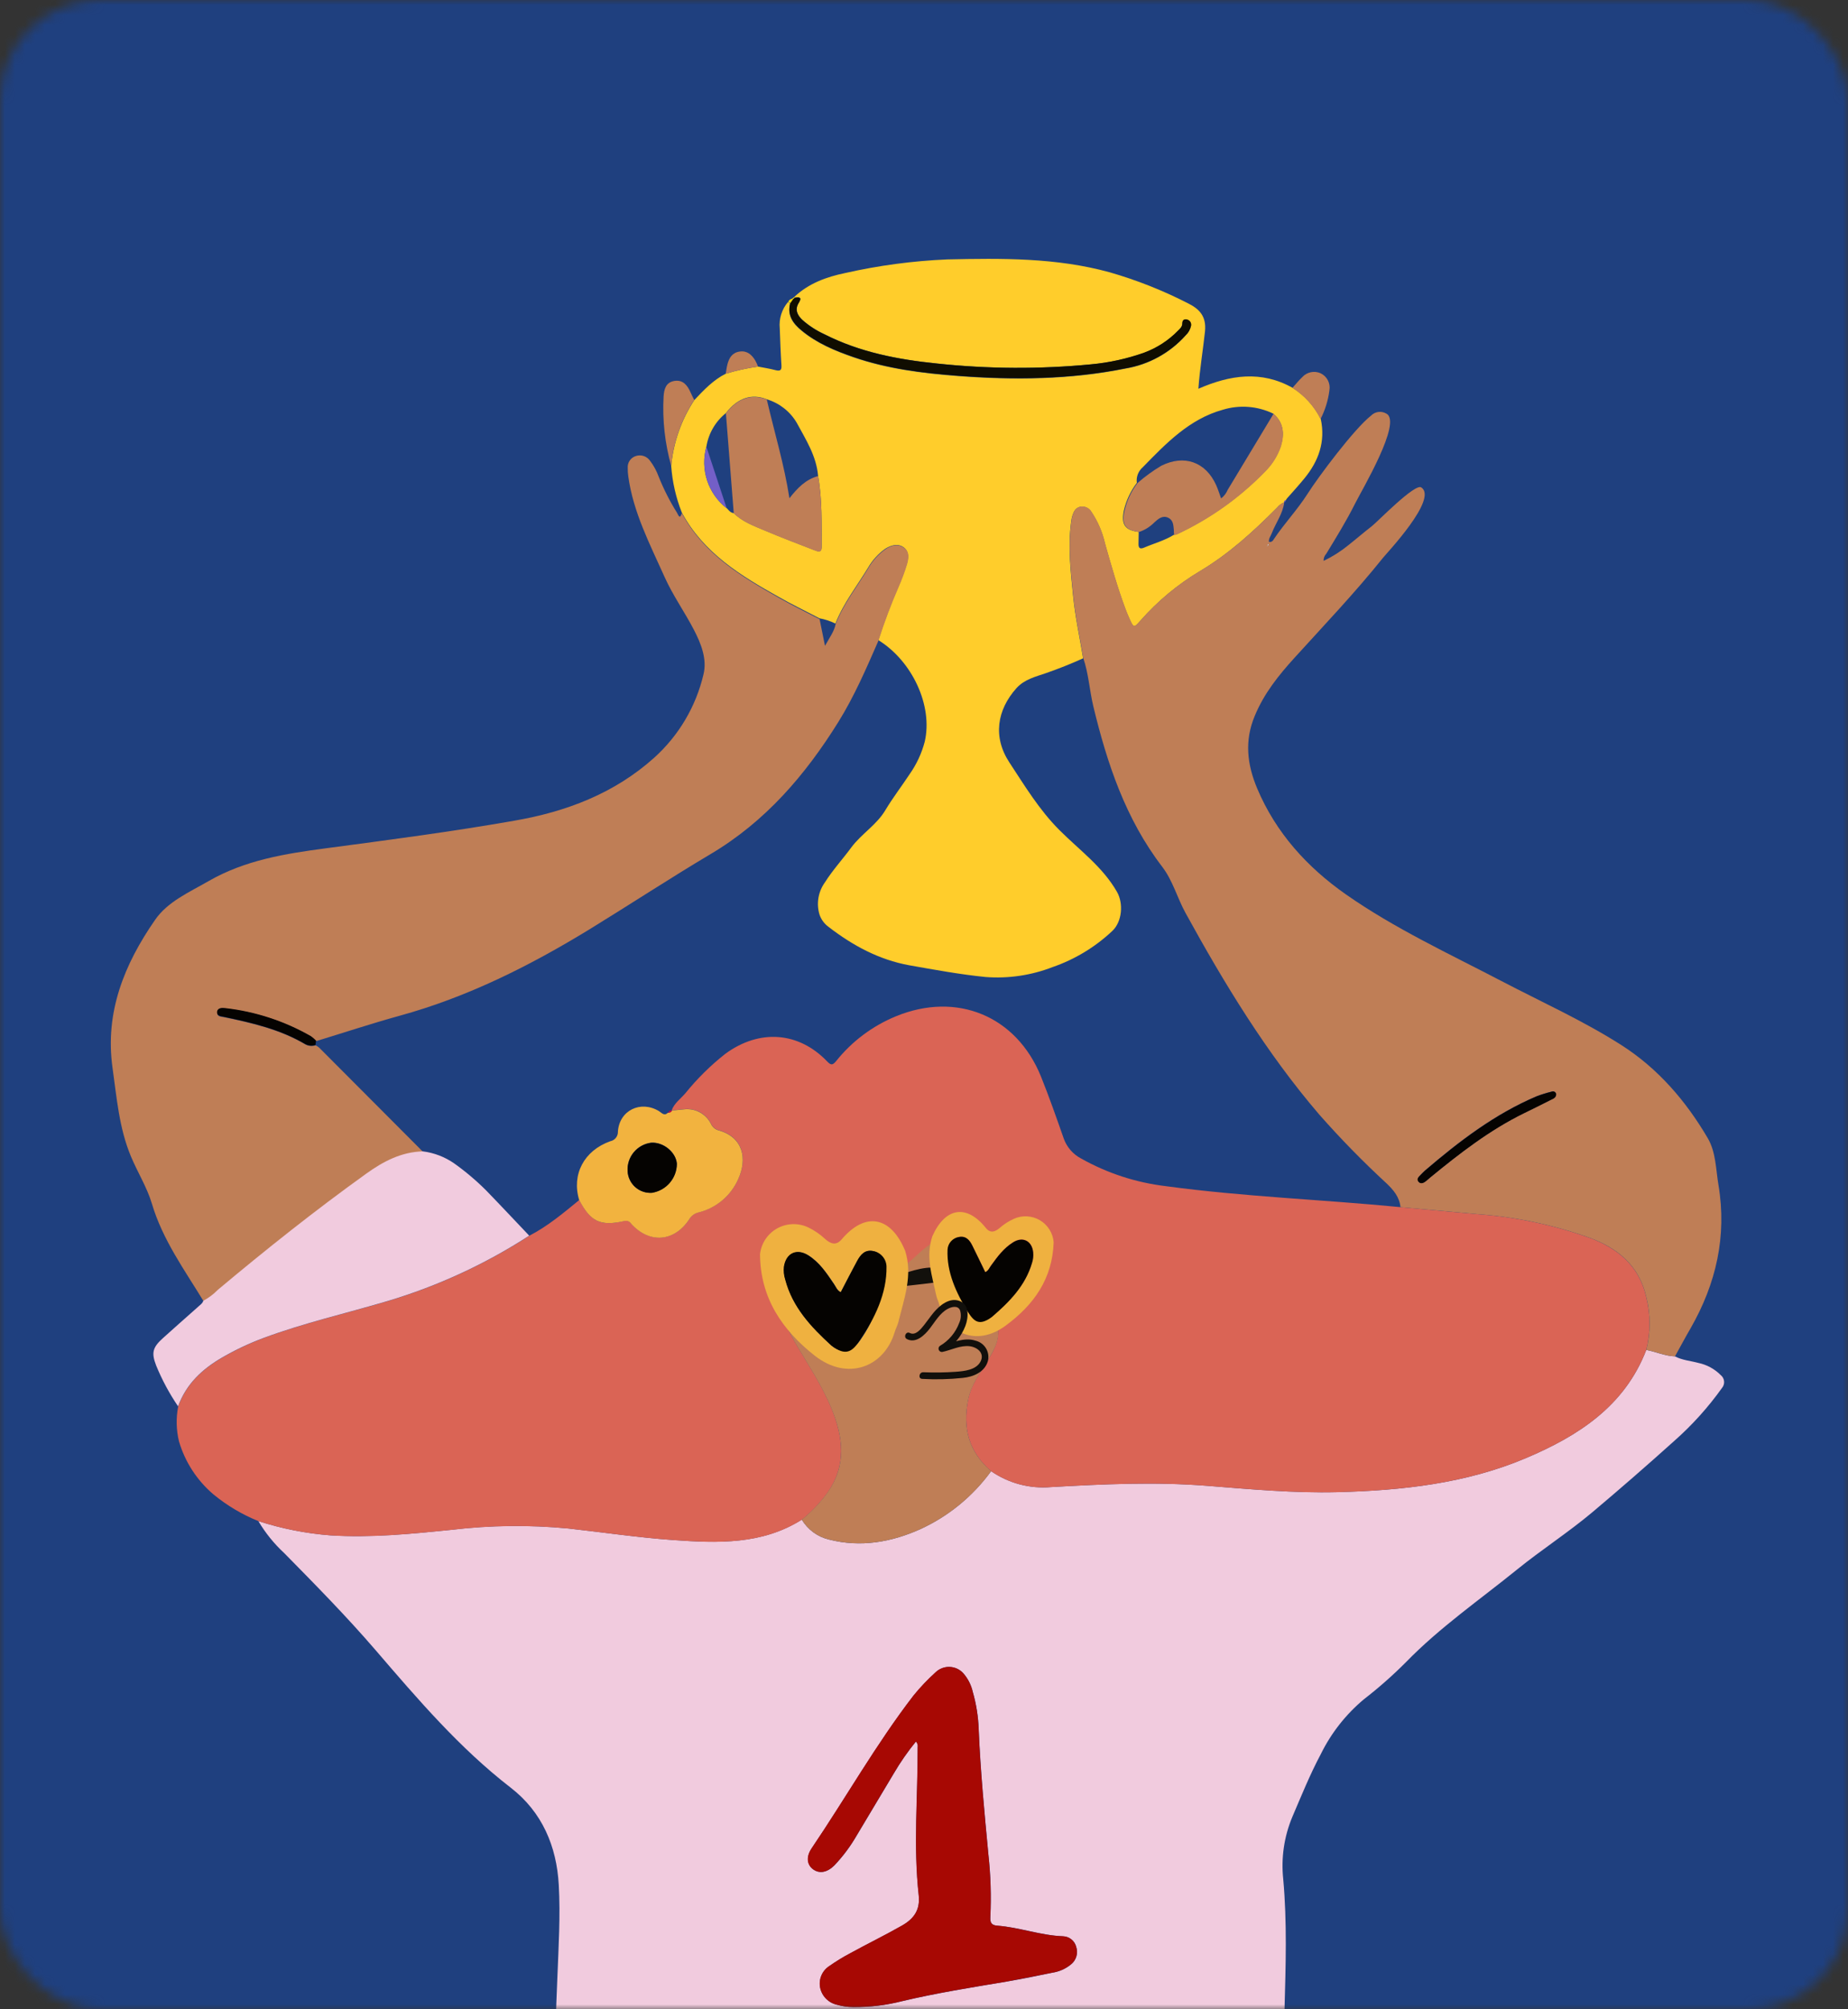 <?xml version="1.0" encoding="UTF-8"?> <svg xmlns="http://www.w3.org/2000/svg" width="184" height="200" viewBox="0 0 184 200" fill="none"><rect x="0" y="0" width="184" height="200" fill="#333333" stroke="none"/><mask id="mask0_2781_7106" style="mask-type:alpha" maskUnits="userSpaceOnUse" x="0" y="0" width="184" height="200"><rect width="184" height="200" rx="10" fill="#C4C4C4"></rect></mask><g mask="url(#mask0_2781_7106)"><rect x="-25" y="-2" width="213" height="205" fill="#1F407F"></rect><path d="M166.771 135.011C167.496 135.396 168.317 135.451 169.089 135.66C169.94 135.836 170.72 136.259 171.33 136.877C171.423 136.951 171.501 137.043 171.558 137.148C171.614 137.252 171.65 137.367 171.662 137.485C171.674 137.604 171.662 137.723 171.627 137.837C171.592 137.951 171.535 138.057 171.458 138.148C170.073 140.091 168.468 141.87 166.676 143.448C163.997 145.858 161.291 148.214 158.542 150.528C156.141 152.545 153.494 154.246 151.059 156.22C147.326 159.244 143.359 161.984 139.996 165.439C138.678 166.762 137.276 167.999 135.799 169.143C134.003 170.643 132.541 172.501 131.509 174.6C130.427 176.63 129.565 178.767 128.662 180.878C127.851 182.827 127.544 184.947 127.768 187.045C128.157 191.342 128.015 195.64 127.898 199.945C127.835 202.296 127.943 204.648 128.016 207.003C128.069 208.409 128.014 209.817 127.852 211.214C127.856 211.453 127.77 211.685 127.611 211.864C127.452 212.044 127.232 212.157 126.993 212.182C124.614 212.755 122.186 213.059 119.787 213.519C117.047 214.043 114.336 214.761 111.619 215.308C109.209 215.731 106.772 215.987 104.327 216.076C104.012 216.107 103.695 216.071 103.38 216.094C100.426 216.318 97.469 216.611 94.511 216.759C90.29 216.974 86.067 217.078 81.844 217.237C80.293 217.299 78.745 217.476 77.194 217.581C75.281 217.709 73.481 217.304 71.677 216.809C69.206 216.129 66.742 215.427 64.269 214.772C61.674 214.035 59.316 212.636 57.426 210.714C56.396 209.747 55.736 208.451 55.561 207.05C55.178 203.634 55.359 200.222 55.496 196.814C55.617 193.751 55.805 190.672 55.635 187.62C55.426 183.789 53.983 180.365 50.858 177.948C45.74 173.991 41.588 169.127 37.405 164.262C34.519 160.91 31.414 157.756 28.308 154.601C27.295 153.666 26.424 152.589 25.721 151.403C28.047 152.158 30.456 152.634 32.895 152.822C36.927 153.075 40.95 152.683 44.95 152.272C48.809 151.813 52.707 151.768 56.575 152.139C60.046 152.526 63.53 153.04 67.034 153.291C71.458 153.604 75.854 153.765 79.832 151.259C80.127 151.753 80.519 152.183 80.983 152.524C81.448 152.865 81.976 153.109 82.537 153.242C85.69 154.051 88.749 153.499 91.614 152.218C94.43 150.93 96.864 148.938 98.681 146.435C100.422 147.64 102.53 148.2 104.641 148.019C109.815 147.725 114.994 147.482 120.17 147.891C124.495 148.235 128.825 148.634 133.185 148.525C139.603 148.358 145.968 147.667 151.942 145.131C157.114 142.942 161.754 139.98 163.914 134.37C164.876 134.556 165.781 134.974 166.771 135.011ZM91.196 173.347C91.27 173.424 91.326 173.516 91.357 173.618C91.388 173.72 91.394 173.828 91.375 173.933C91.392 178.84 90.934 183.757 91.479 188.658C91.621 190.073 91.034 190.971 89.825 191.662C88.121 192.634 86.362 193.487 84.647 194.43C83.935 194.807 83.248 195.227 82.59 195.69C82.233 195.916 81.953 196.246 81.788 196.635C81.624 197.024 81.582 197.454 81.668 197.867C81.756 198.278 81.96 198.656 82.257 198.954C82.554 199.253 82.931 199.46 83.343 199.552C83.867 199.704 84.411 199.782 84.958 199.783C86.602 199.797 88.242 199.598 89.835 199.19C93.259 198.383 96.725 197.829 100.193 197.249C101.725 196.992 103.251 196.685 104.771 196.36C105.46 196.259 106.108 195.972 106.644 195.53C106.894 195.33 107.077 195.059 107.17 194.754C107.264 194.448 107.262 194.122 107.167 193.817C107.098 193.517 106.932 193.248 106.694 193.052C106.456 192.857 106.161 192.744 105.852 192.734C103.626 192.645 101.515 191.839 99.312 191.68C98.719 191.628 98.574 191.381 98.61 190.804C98.708 188.737 98.643 186.666 98.416 184.609C98.024 180.459 97.624 176.313 97.45 172.145C97.408 170.88 97.209 169.625 96.859 168.408C96.707 167.732 96.391 167.104 95.937 166.579C95.766 166.382 95.556 166.222 95.321 166.109C95.086 165.996 94.83 165.933 94.569 165.922C94.308 165.911 94.047 165.954 93.803 166.048C93.559 166.141 93.337 166.283 93.15 166.466C92.362 167.178 91.629 167.95 90.959 168.775C87.233 173.613 84.234 178.94 80.812 183.988C80.241 184.837 80.373 185.632 80.975 186.077C81.577 186.521 82.35 186.396 83.08 185.677C83.933 184.779 84.677 183.783 85.295 182.711C86.546 180.642 87.765 178.559 89.015 176.49C89.66 175.388 90.389 174.338 91.196 173.347Z" fill="#F1CBDE"></path><path d="M163.914 134.374C161.754 139.984 157.114 142.946 151.942 145.136C145.98 147.661 139.611 148.362 133.185 148.529C128.837 148.637 124.503 148.238 120.17 147.895C114.981 147.488 109.815 147.73 104.64 148.023C102.529 148.205 100.422 147.645 98.681 146.44C96.451 144.524 95.832 142.126 96.392 139.33C96.669 137.821 97.627 136.638 98.378 135.364C98.921 134.453 99.452 133.544 99.367 132.401C99.756 132.007 91.975 125.441 91.794 126.546L89.367 126.298C88.227 123.498 86.165 123.128 84.259 125.374C83.799 125.917 83.348 125.701 82.934 125.34C82.54 124.966 82.089 124.656 81.598 124.422C81.207 124.231 80.775 124.137 80.34 124.148C79.905 124.159 79.478 124.274 79.097 124.483C78.715 124.693 78.39 124.991 78.148 125.352C77.906 125.714 77.755 126.128 77.707 126.559C77.565 126.904 77.491 127.274 77.491 127.647C77.288 129.901 78.133 131.862 79.237 133.746C80.485 135.876 81.871 137.927 82.811 140.234C83.953 143.064 84.295 145.824 82.439 148.519C81.701 149.547 80.829 150.471 79.845 151.266C75.867 153.772 71.471 153.611 67.047 153.298C63.547 153.047 60.076 152.532 56.588 152.146C52.72 151.775 48.822 151.82 44.963 152.28C40.962 152.682 36.941 153.087 32.908 152.829C30.469 152.642 28.061 152.165 25.734 151.411C24.108 150.754 22.592 149.853 21.24 148.738C19.614 147.353 18.427 145.526 17.824 143.48C17.544 142.336 17.517 141.146 17.743 139.991C18.537 137.771 20.153 136.273 22.148 135.118C23.467 134.357 24.849 133.707 26.276 133.175C30.3 131.683 34.482 130.732 38.589 129.514C43.581 128.025 48.334 125.831 52.704 123.001C54.531 122.06 56.097 120.742 57.679 119.445C58.815 121.612 59.793 122.087 62.136 121.535C62.267 121.492 62.41 121.496 62.539 121.544C62.668 121.593 62.778 121.683 62.849 121.801C64.659 123.802 67.158 123.614 68.633 121.347C68.733 121.179 68.865 121.032 69.023 120.916C69.181 120.8 69.361 120.717 69.552 120.673C70.422 120.458 71.231 120.047 71.917 119.472C72.603 118.896 73.147 118.171 73.508 117.352C74.428 115.321 74.006 113.172 71.526 112.492C71.364 112.444 71.214 112.362 71.086 112.251C70.959 112.139 70.857 112.002 70.788 111.848C70.541 111.355 70.147 110.952 69.659 110.694C69.172 110.436 68.616 110.337 68.069 110.409C67.67 110.449 67.271 110.489 66.872 110.53C67.134 109.81 67.764 109.374 68.236 108.826C69.413 107.368 70.751 106.048 72.225 104.889C75.613 102.409 79.514 102.684 82.356 105.651C82.755 106.069 82.917 106.022 83.258 105.611C84.828 103.65 86.872 102.119 89.198 101.162C95.266 98.668 101.206 101.123 103.649 107.16C104.462 109.184 105.184 111.243 105.906 113.306C106.211 114.177 106.837 114.899 107.658 115.325C110.251 116.78 113.107 117.712 116.063 118.066C123.826 119.121 131.64 119.397 139.438 120.157C142.016 120.392 144.59 120.625 147.162 120.857C150.952 121.138 154.686 121.927 158.264 123.203C161.081 124.251 163.213 126.001 163.906 129.089C164.351 130.823 164.353 132.639 163.914 134.374Z" fill="#DA6455"></path><path d="M67.887 51.018C67.3 49.535 66.943 47.972 66.829 46.382C67.047 44.044 67.835 41.794 69.126 39.83C70.068 38.832 71.005 37.83 72.259 37.199C73.311 36.88 74.388 36.642 75.478 36.49C76.068 36.606 76.665 36.696 77.23 36.849C77.709 36.968 77.837 36.826 77.807 36.363C77.726 35.134 77.684 33.906 77.638 32.673C77.592 32.203 77.642 31.729 77.785 31.278C77.927 30.828 78.16 30.411 78.468 30.052L78.669 30.22C78.359 31.398 78.951 32.216 79.797 32.906C81.328 34.177 83.137 34.928 84.99 35.568C88.336 36.72 91.816 37.158 95.318 37.426C100.938 37.854 106.536 37.804 112.081 36.686C114.376 36.298 116.471 35.146 118.025 33.417C118.302 33.163 118.495 32.83 118.576 32.463C118.593 32.392 118.594 32.318 118.58 32.246C118.566 32.174 118.538 32.106 118.496 32.046C118.455 31.986 118.401 31.935 118.339 31.896C118.277 31.858 118.207 31.833 118.134 31.823C117.85 31.77 117.719 31.954 117.712 32.229C117.705 32.504 117.484 32.74 117.282 32.94C116.335 33.911 115.184 34.658 113.911 35.128C112.203 35.724 110.427 36.107 108.625 36.267C103.524 36.756 98.387 36.726 93.292 36.179C89.392 35.784 85.616 35.055 82.095 33.269C81.281 32.899 80.529 32.407 79.863 31.812C79.386 31.329 79.125 30.786 79.54 30.132C79.88 29.593 79.597 29.544 79.142 29.633L79.071 29.567C80.501 28.212 82.28 27.563 84.15 27.178C87.489 26.423 90.889 25.969 94.31 25.822C99.742 25.703 105.183 25.64 110.491 27.105C113.173 27.876 115.773 28.905 118.256 30.175C119.403 30.741 120.136 31.467 119.977 32.998C119.775 34.872 119.46 36.731 119.319 38.697C122.471 37.323 125.568 36.849 128.709 38.608C129.907 39.369 130.873 40.44 131.505 41.708C131.989 43.958 131.295 45.885 129.881 47.611C129.319 48.297 128.729 48.951 128.135 49.618L128.013 49.806C127.906 49.817 127.842 49.901 127.853 50.015C127.589 50.12 127.357 50.29 127.178 50.511C124.822 52.888 122.366 55.129 119.481 56.849C117.255 58.176 115.251 59.844 113.543 61.79C112.888 62.528 112.874 62.521 112.461 61.612C112.307 61.277 112.169 60.931 112.036 60.581C111.247 58.46 110.634 56.284 110.015 54.103C109.762 52.982 109.304 51.917 108.665 50.961C108.557 50.772 108.393 50.621 108.196 50.53C107.998 50.438 107.777 50.409 107.563 50.447C107.096 50.541 106.922 50.905 106.789 51.286C106.719 51.505 106.673 51.731 106.651 51.959C106.311 54.424 106.605 56.877 106.848 59.331C107.057 61.416 107.504 63.464 107.844 65.526C106.638 66.076 105.413 66.558 104.161 66.997C103.112 67.359 102.001 67.612 101.198 68.506C99.271 70.665 98.834 73.362 100.505 75.899C102.025 78.211 103.471 80.608 105.47 82.611C107.469 84.614 109.775 86.261 111.212 88.77C111.883 89.94 111.722 91.753 110.746 92.669C109.042 94.273 107.015 95.498 104.801 96.263C102.676 97.088 100.391 97.424 98.118 97.248C95.565 96.991 93.048 96.525 90.528 96.081C87.508 95.528 84.899 94.113 82.499 92.262C82.077 91.956 81.761 91.527 81.595 91.034C81.433 90.496 81.397 89.927 81.49 89.373C81.583 88.818 81.802 88.292 82.131 87.835C82.915 86.592 83.909 85.516 84.781 84.328C85.783 82.991 87.27 82.118 88.144 80.656C88.878 79.427 89.763 78.281 90.555 77.079C91.255 76.091 91.77 74.986 92.076 73.815C92.897 70.253 90.841 65.807 87.448 63.713C88.033 61.884 88.711 60.086 89.48 58.326C89.789 57.614 90.058 56.886 90.286 56.143C90.454 55.562 90.535 54.869 89.954 54.465C89.373 54.061 88.686 54.267 88.102 54.651C87.424 55.143 86.857 55.772 86.439 56.496C85.335 58.319 83.977 60.039 83.181 62.067C82.675 61.818 82.135 61.642 81.58 61.543C80.22 60.824 78.869 60.181 77.558 59.431C73.776 57.32 70.052 55.054 67.887 51.018ZM72.351 50.569C72.553 50.784 72.724 51.041 73.058 51.075C73.939 51.946 75.087 52.348 76.189 52.815C77.824 53.506 79.488 54.135 81.144 54.778C81.434 54.889 81.804 55.028 81.804 54.476C81.797 52.101 81.875 49.722 81.454 47.368C81.289 45.386 80.232 43.754 79.326 42.078C78.663 40.953 77.599 40.12 76.346 39.745C74.844 39.143 73.441 39.61 72.275 41.118C71.236 41.952 70.544 43.141 70.333 44.455C70.021 45.562 70.047 46.737 70.407 47.83C70.767 48.922 71.444 49.883 72.353 50.59L72.351 50.569ZM113.38 52.926C113.373 53.32 113.37 53.715 113.358 54.109C113.346 54.504 113.465 54.706 113.913 54.511C114.9 54.087 115.949 53.81 116.874 53.238C116.96 53.233 117.045 53.217 117.126 53.191C120.421 51.66 123.406 49.539 125.935 46.934C126.656 46.221 127.2 45.35 127.524 44.39C127.892 43.193 127.813 42.063 126.771 41.17C125.208 40.415 123.417 40.277 121.756 40.784C118.417 41.707 116.088 44.149 113.778 46.513C113.558 46.702 113.39 46.943 113.287 47.213C113.185 47.483 113.152 47.775 113.191 48.062C112.566 48.884 112.125 49.83 111.896 50.837C111.629 52.229 112 52.769 113.383 52.947L113.38 52.926Z" fill="#FFCD2B"></path><path d="M107.859 65.508C107.518 63.445 107.063 61.398 106.862 59.312C106.615 56.859 106.326 54.406 106.665 51.94C106.687 51.712 106.733 51.486 106.804 51.267C106.937 50.886 107.11 50.522 107.577 50.428C107.792 50.39 108.013 50.419 108.21 50.511C108.407 50.603 108.572 50.753 108.68 50.942C109.319 51.898 109.776 52.963 110.03 54.084C110.648 56.265 111.262 58.441 112.05 60.562C112.184 60.912 112.322 61.258 112.475 61.593C112.889 62.502 112.902 62.509 113.557 61.772C115.266 59.825 117.269 58.157 119.495 56.83C122.381 55.115 124.836 52.869 127.193 50.492C127.371 50.272 127.604 50.101 127.868 49.996C127.729 51.136 127.023 52.045 126.625 53.083C126.521 53.363 126.301 53.608 126.347 53.937C126.657 53.991 126.76 53.784 126.86 53.628C127.883 52.105 129.147 50.775 130.149 49.215C131.259 47.459 134.848 42.669 136.515 41.367C136.709 41.168 136.965 41.041 137.241 41.006C137.517 40.97 137.797 41.029 138.035 41.171C139.641 41.994 135.588 48.787 134.921 50.126C134.06 51.851 133.045 53.49 132.051 55.122C131.962 55.216 131.893 55.328 131.848 55.449C131.803 55.57 131.782 55.7 131.788 55.829C132.668 55.408 133.495 54.883 134.252 54.267C135.047 53.639 135.804 52.981 136.6 52.366C137.13 51.958 140.915 48.05 141.52 48.52C143.192 49.657 138.08 55.046 137.703 55.521C134.928 58.984 131.87 62.194 128.893 65.472C127.305 67.219 125.845 69.035 124.925 71.276C123.888 73.76 124.185 76.119 125.167 78.464C127.028 82.89 130.149 86.326 134.026 89.039C138.875 92.428 144.248 94.914 149.477 97.641C153.479 99.733 157.595 101.579 161.426 104.019C165.094 106.363 167.854 109.578 170.033 113.284C170.856 114.69 170.838 116.383 171.104 117.961C171.955 123.05 170.869 127.777 168.325 132.218C167.795 133.128 167.29 134.077 166.774 135.007C165.784 134.969 164.879 134.551 163.917 134.37C164.356 132.636 164.354 130.821 163.91 129.089C163.217 126 161.084 124.237 158.268 123.202C154.69 121.927 150.956 121.137 147.166 120.856C144.592 120.627 142.017 120.394 139.442 120.157C139.34 119.144 138.742 118.443 138.04 117.777C135.691 115.612 133.457 113.327 131.346 110.931C126.082 104.788 121.907 97.915 118.037 90.87C117.207 89.361 116.774 87.65 115.708 86.263C112.078 81.522 110.237 76.019 108.861 70.316C108.477 68.711 108.393 67.063 107.859 65.508ZM126.218 54.322L126.126 54.387C126.126 54.387 126.173 54.382 126.177 54.382C126.189 54.36 126.197 54.336 126.2 54.311C126.252 54.272 126.4 54.257 126.233 54.166L126.218 54.322ZM154.943 108.912C154.937 108.862 154.92 108.813 154.892 108.771C154.863 108.728 154.826 108.693 154.781 108.668C154.737 108.643 154.687 108.628 154.637 108.626C154.586 108.624 154.535 108.633 154.488 108.654C153.987 108.777 153.494 108.929 153.011 109.111C148.827 110.884 145.273 113.596 141.861 116.528C141.712 116.659 141.577 116.813 141.433 116.956C141.288 117.099 141.045 117.368 141.242 117.618C141.439 117.867 141.761 117.745 141.998 117.542C142.133 117.434 142.258 117.31 142.393 117.202C145.329 114.793 148.325 112.467 151.76 110.786C152.663 110.344 153.567 109.902 154.46 109.444C154.678 109.345 154.941 109.233 154.943 108.912Z" fill="#BF7E56"></path><path d="M83.205 62.107C84.001 60.08 85.349 58.378 86.463 56.536C86.882 55.812 87.448 55.183 88.126 54.691C88.708 54.286 89.352 54.084 89.978 54.505C90.604 54.926 90.477 55.581 90.31 56.184C90.083 56.926 89.814 57.654 89.504 58.366C88.736 60.127 88.057 61.925 87.472 63.754C86.266 66.516 85.069 69.294 83.474 71.86C80.187 77.138 76.221 81.765 70.772 85.001C66.725 87.407 62.773 90 58.752 92.468C52.772 96.129 46.536 99.26 39.735 101.121C36.964 101.888 34.232 102.792 31.485 103.629C31.33 103.461 31.16 103.309 30.976 103.175C28.356 101.674 25.456 100.723 22.454 100.382C22.137 100.341 21.672 100.281 21.634 100.755C21.596 101.23 22.011 101.184 22.318 101.251C25.096 101.828 27.867 102.469 30.357 103.931C30.517 104.028 30.696 104.089 30.881 104.109C31.067 104.13 31.255 104.109 31.433 104.049C31.557 104.115 31.674 104.194 31.782 104.284C35.23 107.738 38.678 111.196 42.126 114.658C39.987 114.711 38.186 115.658 36.509 116.862C31.416 120.516 26.515 124.416 21.711 128.439C21.29 128.872 20.805 129.239 20.272 129.525C18.365 126.391 16.195 123.417 15.126 119.818C14.64 118.185 13.695 116.687 13.034 115.102C11.854 112.28 11.622 109.252 11.205 106.298C10.424 100.757 12.384 95.972 15.426 91.583C16.682 89.745 18.837 88.817 20.759 87.708C24.408 85.603 28.436 84.967 32.488 84.431C38.736 83.601 44.982 82.785 51.195 81.693C56.394 80.794 61.179 78.977 65.149 75.411C67.582 73.215 69.288 70.332 70.04 67.146C70.423 65.618 69.808 64.067 69.085 62.68C68.159 60.899 66.975 59.237 66.161 57.41C64.712 54.175 63.05 50.999 62.556 47.415C62.517 47.134 62.498 46.849 62.501 46.565C62.484 46.304 62.557 46.044 62.708 45.83C62.858 45.615 63.078 45.459 63.33 45.386C63.58 45.307 63.848 45.309 64.097 45.393C64.345 45.477 64.56 45.637 64.711 45.85C65.079 46.331 65.371 46.864 65.578 47.432C66.078 48.688 66.691 49.895 67.408 51.04C67.514 51.197 67.677 51.792 67.888 51.078C70.053 55.114 73.776 57.376 77.583 59.518C78.898 60.268 80.264 60.931 81.605 61.63C81.768 62.444 81.931 63.258 82.142 64.286C82.636 63.401 83.068 62.827 83.205 62.107Z" fill="#BF7E56"></path><path d="M20.25 129.471C20.783 129.185 21.268 128.818 21.689 128.385C26.492 124.362 31.394 120.462 36.487 116.808C38.164 115.604 39.965 114.657 42.104 114.604C43.218 114.746 44.282 115.152 45.205 115.79C46.352 116.605 47.427 117.515 48.421 118.51C49.858 119.991 51.266 121.498 52.691 122.994C48.32 125.824 43.567 128.017 38.576 129.506C34.468 130.724 30.287 131.676 26.263 133.167C24.835 133.699 23.454 134.349 22.134 135.111C20.14 136.266 18.539 137.749 17.73 139.983C16.863 138.709 16.132 137.349 15.549 135.923C15.057 134.65 15.192 134.123 16.223 133.193C17.343 132.173 18.491 131.18 19.621 130.168C19.851 129.939 20.136 129.79 20.25 129.471Z" fill="#F1CBDE"></path><path d="M69.123 39.812C67.833 41.777 67.044 44.027 66.827 46.365C66.201 44.129 65.945 41.805 66.07 39.486C66.115 38.78 66.275 38.066 67.131 37.92C67.987 37.774 68.434 38.337 68.75 39.041C68.868 39.316 69 39.568 69.123 39.812Z" fill="#BF7E56"></path><path d="M131.48 41.711C130.848 40.443 129.881 39.371 128.684 38.611C129.012 38.248 129.313 37.867 129.665 37.536C129.89 37.289 130.186 37.12 130.513 37.051C130.839 36.982 131.179 37.017 131.484 37.152C131.798 37.301 132.055 37.549 132.214 37.858C132.373 38.167 132.425 38.519 132.364 38.861C132.239 39.855 131.939 40.82 131.48 41.711Z" fill="#BF7E56"></path><path d="M75.478 36.49C74.388 36.643 73.312 36.88 72.259 37.199C72.313 36.89 72.35 36.574 72.427 36.271C72.593 35.62 72.909 35.096 73.65 34.992C74.39 34.888 74.839 35.3 75.192 35.868C75.302 36.068 75.398 36.276 75.478 36.49Z" fill="#BF7E56"></path><path d="M78.484 30.037C78.518 29.956 78.573 29.886 78.643 29.832C78.712 29.779 78.795 29.744 78.882 29.732C78.913 29.753 78.943 29.778 78.971 29.804L78.702 30.203L78.484 30.037Z" fill="#FDD802"></path><path d="M127.851 49.993C127.84 49.879 127.906 49.817 128.01 49.785C128.013 49.9 127.979 49.981 127.851 49.993Z" fill="#6F5BC9"></path><path d="M128.004 49.806L128.127 49.619L128.004 49.806Z" fill="#6F5BC9"></path><path d="M78.864 29.733L79.059 29.577L79.13 29.642L78.953 29.806C78.925 29.779 78.896 29.755 78.864 29.733Z" fill="#FDD802"></path><path d="M91.196 173.348C90.387 174.337 89.655 175.386 89.006 176.487C87.756 178.556 86.537 180.639 85.287 182.707C84.668 183.78 83.924 184.776 83.071 185.674C82.358 186.392 81.594 186.516 80.966 186.074C80.338 185.632 80.232 184.834 80.803 183.984C84.225 178.932 87.224 173.61 90.95 168.771C91.62 167.947 92.353 167.175 93.142 166.462C93.329 166.28 93.551 166.138 93.795 166.045C94.038 165.951 94.299 165.908 94.56 165.919C94.821 165.93 95.077 165.993 95.312 166.106C95.548 166.219 95.757 166.379 95.929 166.576C96.382 167.101 96.699 167.729 96.85 168.405C97.201 169.621 97.399 170.877 97.441 172.142C97.616 176.31 98.015 180.455 98.407 184.606C98.634 186.663 98.699 188.734 98.601 190.801C98.565 191.378 98.712 191.646 99.303 191.676C101.509 191.857 103.619 192.663 105.844 192.73C106.152 192.741 106.448 192.853 106.685 193.049C106.923 193.245 107.089 193.514 107.158 193.814C107.254 194.119 107.255 194.445 107.162 194.751C107.068 195.056 106.885 195.327 106.635 195.527C106.099 195.969 105.451 196.256 104.763 196.357C103.241 196.664 101.715 196.972 100.185 197.246C96.717 197.826 93.25 198.371 89.827 199.186C88.234 199.595 86.594 199.794 84.949 199.78C84.402 199.779 83.859 199.701 83.334 199.548C82.922 199.457 82.546 199.25 82.249 198.951C81.952 198.653 81.747 198.275 81.659 197.864C81.573 197.45 81.615 197.021 81.78 196.632C81.944 196.243 82.224 195.913 82.581 195.687C83.239 195.224 83.926 194.803 84.638 194.427C86.353 193.484 88.112 192.631 89.816 191.659C91.034 190.967 91.629 190.069 91.47 188.655C90.926 183.754 91.382 178.82 91.366 173.93C91.386 173.826 91.381 173.719 91.352 173.618C91.322 173.517 91.269 173.424 91.196 173.348Z" fill="#A70803"></path><path d="M79.832 151.263C80.816 150.467 81.688 149.543 82.425 148.516C84.299 145.819 83.957 143.059 82.797 140.231C81.858 137.928 80.472 135.877 79.223 133.742C78.12 131.855 77.279 129.898 77.477 127.644C77.478 127.271 77.552 126.901 77.694 126.556C77.711 130.051 79.413 132.602 82.091 134.704C84.769 136.805 87.666 135.619 88.504 132.817C88.587 132.539 88.733 132.285 88.8 132.009C89.259 130.131 89.973 128.274 89.353 126.295C90.159 126.376 92.237 123.659 93.047 123.741C93.08 124.833 96.113 126.544 96.436 127.581C95.572 128.289 98.658 132.605 99.375 132.396C99.487 133.519 98.941 134.438 98.386 135.359C97.635 136.637 96.698 137.814 96.4 139.325C95.823 142.122 96.46 144.532 98.689 146.435C96.872 148.937 94.437 150.929 91.622 152.217C88.748 153.499 85.697 154.05 82.544 153.241C81.983 153.11 81.453 152.867 80.987 152.527C80.521 152.187 80.128 151.757 79.832 151.263Z" fill="#BF7E56"></path><path d="M89.761 126.853C89.761 126.853 92.042 125.939 93.297 126.228C94.553 126.517 93.768 127.58 93.768 127.58C93.768 127.58 90.298 128.01 89.879 128.018C89.459 128.026 89.761 126.853 89.761 126.853Z" fill="#12100C"></path><path d="M57.666 119.442C56.901 116.912 58.141 114.532 60.763 113.596C60.984 113.554 61.183 113.433 61.323 113.256C61.462 113.08 61.534 112.859 61.524 112.634C61.664 110.531 63.782 109.492 65.609 110.597C65.883 110.762 66.115 111.111 66.485 110.778C66.633 110.72 66.833 110.743 66.89 110.54L66.869 110.543C67.268 110.502 67.667 110.462 68.066 110.422C68.613 110.35 69.169 110.449 69.656 110.707C70.144 110.965 70.538 111.368 70.785 111.861C70.854 112.015 70.956 112.152 71.083 112.264C71.211 112.375 71.361 112.458 71.523 112.505C74.003 113.185 74.425 115.334 73.505 117.365C73.144 118.184 72.6 118.909 71.914 119.485C71.228 120.061 70.419 120.472 69.549 120.686C69.358 120.731 69.178 120.813 69.02 120.929C68.862 121.045 68.73 121.192 68.63 121.361C67.143 123.629 64.656 123.815 62.846 121.814C62.775 121.696 62.665 121.606 62.536 121.557C62.407 121.509 62.264 121.506 62.133 121.548C59.77 122.072 58.801 121.609 57.666 119.442ZM64.932 118.711C65.618 118.598 66.241 118.246 66.691 117.718C67.141 117.19 67.39 116.52 67.392 115.827C67.302 114.68 66.053 113.655 64.835 113.735C64.157 113.821 63.537 114.161 63.101 114.687C62.666 115.212 62.447 115.884 62.489 116.564C62.503 116.868 62.577 117.166 62.708 117.441C62.839 117.715 63.024 117.961 63.252 118.163C63.48 118.365 63.746 118.519 64.035 118.616C64.324 118.713 64.63 118.751 64.934 118.728L64.932 118.711Z" fill="#F2B33F"></path><path d="M90.128 124.514C90.898 126.97 90.014 129.272 89.446 131.602C89.361 131.944 89.178 132.262 89.079 132.602C88.039 136.075 84.386 137.504 81.125 134.943C77.865 132.382 75.697 129.171 75.673 124.838C75.733 124.303 75.92 123.789 76.22 123.341C76.52 122.893 76.924 122.524 77.397 122.264C77.87 122.004 78.399 121.861 78.939 121.848C79.479 121.835 80.014 121.951 80.499 122.187C81.107 122.481 81.667 122.867 82.158 123.33C82.666 123.775 83.225 124.044 83.8 123.366C86.159 120.586 88.698 121.046 90.128 124.514ZM83.712 128.626C83.338 128.45 83.228 128.084 83.036 127.796C82.312 126.734 81.603 125.659 80.49 124.957C79.377 124.256 78.281 124.751 78.073 126.091C78.027 126.519 78.07 126.951 78.201 127.362C78.906 130.111 80.769 132.085 82.777 133.92C83.689 134.749 84.881 134.535 85.643 133.41C87.158 131.273 87.963 128.716 87.945 126.099C87.937 125.385 87.805 124.709 86.955 124.534C86.105 124.358 85.704 124.891 85.36 125.52C84.785 126.541 84.255 127.583 83.712 128.626Z" fill="#EFB140"></path><path d="M81.455 47.389C81.876 49.743 81.798 52.123 81.805 54.497C81.805 55.049 81.418 54.913 81.145 54.799C79.489 54.157 77.826 53.532 76.19 52.836C75.088 52.369 73.957 51.965 73.059 51.097L72.276 41.139C73.442 39.635 74.845 39.169 76.347 39.767C77.104 43.029 78.082 46.235 78.601 49.594C79.403 48.571 80.222 47.718 81.455 47.389Z" fill="#BF7E56"></path><path d="M126.803 41.188C127.823 42.083 127.903 43.217 127.555 44.408C127.232 45.368 126.688 46.239 125.967 46.952C123.438 49.557 120.453 51.678 117.158 53.209C117.076 53.235 116.992 53.251 116.906 53.256C116.889 53.086 116.872 52.917 116.875 52.741C116.827 52.258 116.819 51.749 116.276 51.517C115.734 51.285 115.316 51.652 114.931 52.004C114.507 52.435 113.987 52.76 113.413 52.952C112.04 52.774 111.659 52.226 111.959 50.86C112.187 49.854 112.629 48.907 113.254 48.085C113.988 47.442 114.779 46.867 115.616 46.366C117.903 45.216 120.055 45.971 121.097 48.306C121.279 48.716 121.407 49.131 121.58 49.61C121.871 49.391 122.098 49.097 122.236 48.761C123.755 46.231 125.277 43.707 126.803 41.188Z" fill="#BF7E56"></path><path d="M78.954 29.806L79.131 29.643C79.585 29.554 79.869 29.603 79.529 30.142C79.115 30.804 79.354 31.349 79.852 31.821C80.517 32.417 81.27 32.908 82.083 33.279C85.605 35.065 89.397 35.792 93.281 36.188C98.38 36.733 103.521 36.76 108.625 36.267C110.432 36.098 112.211 35.705 113.921 35.097C115.194 34.627 116.346 33.88 117.292 32.909C117.495 32.709 117.725 32.527 117.722 32.198C117.719 31.869 117.862 31.756 118.145 31.791C118.217 31.802 118.287 31.827 118.349 31.865C118.412 31.904 118.465 31.955 118.507 32.015C118.548 32.075 118.577 32.143 118.591 32.215C118.604 32.287 118.603 32.361 118.587 32.432C118.506 32.799 118.313 33.132 118.035 33.386C116.481 35.115 114.386 36.267 112.092 36.655C106.546 37.773 100.944 37.823 95.329 37.395C91.827 37.127 88.347 36.689 85 35.536C83.147 34.897 81.338 34.146 79.808 32.874C78.979 32.183 78.369 31.367 78.68 30.189L78.954 29.806Z" fill="#100D00"></path><path d="M70.335 44.476L72.353 50.59C71.448 49.885 70.774 48.927 70.415 47.839C70.056 46.751 70.028 45.58 70.335 44.476Z" fill="#735FC7"></path><path d="M154.944 108.912C154.942 109.233 154.681 109.366 154.458 109.457C153.565 109.915 152.661 110.357 151.758 110.799C148.323 112.48 145.327 114.806 142.39 117.215C142.26 117.323 142.135 117.446 141.996 117.555C141.757 117.745 141.472 117.898 141.24 117.631C141.007 117.363 141.239 117.156 141.431 116.969C141.622 116.783 141.709 116.672 141.859 116.541C145.273 113.63 148.825 110.897 153.009 109.124C153.492 108.942 153.985 108.79 154.486 108.667C154.532 108.646 154.582 108.635 154.632 108.637C154.683 108.638 154.732 108.651 154.777 108.675C154.821 108.699 154.859 108.733 154.888 108.774C154.917 108.815 154.936 108.862 154.944 108.912Z" fill="#050301"></path><path d="M126.2 54.311C126.197 54.336 126.189 54.36 126.177 54.382C126.177 54.382 126.143 54.385 126.126 54.387L126.218 54.322L126.2 54.311Z" fill="#FEFEFE"></path><path d="M126.219 54.322L126.233 54.166C126.401 54.256 126.244 54.272 126.201 54.311L126.219 54.322Z" fill="#FEFEFE"></path><path d="M31.467 103.58C31.446 103.719 31.426 103.862 31.412 104.013C31.234 104.073 31.046 104.093 30.86 104.073C30.674 104.052 30.495 103.991 30.336 103.895C27.846 102.433 25.076 101.804 22.297 101.215C21.99 101.147 21.576 101.129 21.612 100.719C21.648 100.309 22.12 100.304 22.433 100.345C25.435 100.687 28.335 101.638 30.955 103.139C31.139 103.269 31.311 103.416 31.467 103.58Z" fill="#050301"></path><path d="M66.886 110.541C66.839 110.76 66.638 110.72 66.481 110.778C66.604 110.685 66.654 110.453 66.886 110.541Z" fill="#C70147"></path><path d="M64.933 118.728C64.63 118.751 64.326 118.713 64.039 118.617C63.751 118.521 63.486 118.368 63.258 118.168C63.031 117.968 62.846 117.724 62.714 117.452C62.582 117.179 62.506 116.883 62.49 116.581C62.448 115.901 62.667 115.229 63.102 114.704C63.538 114.178 64.158 113.838 64.836 113.752C66.055 113.672 67.303 114.697 67.393 115.844C67.391 116.537 67.142 117.207 66.692 117.735C66.242 118.263 65.618 118.615 64.933 118.728Z" fill="#050301"></path><path d="M83.71 128.626C84.253 127.583 84.788 126.54 85.337 125.514C85.672 124.885 86.121 124.36 86.932 124.527C87.299 124.59 87.633 124.778 87.876 125.06C88.12 125.341 88.258 125.699 88.267 126.071C88.305 128.759 87.106 131.208 85.62 133.403C84.875 134.526 84.228 135.054 82.754 133.914C80.746 132.078 78.896 130.103 78.177 127.355C78.047 126.945 78.004 126.512 78.049 126.084C78.257 124.732 79.308 124.22 80.467 124.951C81.626 125.681 82.288 126.727 83.013 127.789C83.231 128.084 83.337 128.45 83.71 128.626Z" fill="#050301"></path><path d="M98.156 122.226C98.618 122.804 99.094 122.598 99.53 122.233C99.952 121.86 100.429 121.552 100.944 121.321C101.355 121.134 101.805 121.049 102.256 121.073C102.707 121.097 103.146 121.229 103.535 121.457C103.924 121.686 104.252 122.005 104.492 122.387C104.731 122.769 104.875 123.203 104.91 123.652C104.786 127.277 102.962 129.87 100.106 131.968C97.249 134.066 94.294 132.749 93.51 129.819C93.434 129.532 93.292 129.264 93.23 128.992C92.814 127.03 92.134 125.087 92.837 123.039C94.118 120.167 96.252 119.845 98.156 122.226ZM96.814 123.983C96.55 123.449 96.188 123.002 95.505 123.122C94.822 123.242 94.665 123.81 94.639 124.407C94.561 126.595 95.171 128.751 96.383 130.575C96.99 131.532 97.981 131.741 98.762 131.067C100.488 129.584 102.085 127.977 102.757 125.696C102.867 125.356 102.907 124.997 102.873 124.64C102.759 123.505 101.854 123.031 100.885 123.634C99.916 124.236 99.314 125.076 98.681 125.948C98.511 126.183 98.418 126.488 98.101 126.627C97.669 125.742 97.25 124.859 96.814 123.983Z" fill="#EFB140"></path><path d="M98.1 126.627C97.668 125.742 97.249 124.859 96.813 123.983C96.549 123.449 96.187 123.002 95.504 123.122C95.194 123.165 94.909 123.314 94.698 123.544C94.486 123.774 94.361 124.07 94.344 124.381C94.243 126.625 95.207 128.703 96.38 130.596C96.987 131.554 97.501 132.012 98.759 131.089C100.485 129.606 102.082 127.998 102.753 125.718C102.864 125.378 102.904 125.018 102.87 124.662C102.756 123.527 101.85 123.053 100.881 123.655C99.912 124.258 99.311 125.097 98.677 125.97C98.51 126.183 98.416 126.488 98.1 126.627Z" fill="#050301"></path><path d="M94.237 133.765L94.045 133.651L94.237 133.765Z" fill="#FDA199"></path><path d="M93.431 130.906C93.431 130.906 94.641 129.5 95.469 129.845C96.297 130.189 95.932 131.159 95.932 131.159C95.932 131.159 95.552 132.635 94.836 133.058C94.119 133.481 93.431 130.906 93.431 130.906Z" fill="#BF7E56"></path><path d="M90.289 133.285C91.195 133.758 92.061 132.901 92.581 132.232C93.102 131.564 93.584 130.689 94.375 130.276C94.754 130.075 95.356 129.92 95.581 130.403C95.72 130.828 95.692 131.29 95.5 131.695C95.142 132.649 94.465 133.452 93.584 133.967C93.524 134.011 93.481 134.073 93.46 134.144C93.439 134.214 93.442 134.29 93.469 134.359C93.495 134.428 93.543 134.486 93.606 134.525C93.669 134.563 93.743 134.58 93.816 134.573C94.703 134.386 95.63 133.886 96.556 134.002C97.329 134.1 98.064 134.707 97.624 135.534C97.184 136.362 96.029 136.482 95.152 136.545C94.081 136.62 93.007 136.635 91.934 136.59C91.504 136.573 91.39 137.235 91.821 137.252C93.168 137.328 94.519 137.295 95.861 137.154C96.901 137.049 98.014 136.599 98.351 135.512C98.41 135.297 98.426 135.072 98.397 134.851C98.368 134.629 98.294 134.416 98.181 134.223C98.067 134.031 97.916 133.863 97.737 133.73C97.557 133.596 97.353 133.501 97.135 133.448C95.965 133.069 94.871 133.675 93.749 133.904L93.982 134.509C94.964 133.93 95.719 133.034 96.124 131.97C96.428 131.152 96.547 129.865 95.532 129.492C94.516 129.119 93.545 129.957 92.959 130.649C92.626 131.051 92.335 131.487 92.007 131.896C91.679 132.306 91.155 132.975 90.585 132.681C90.2 132.485 89.923 133.095 90.303 133.292L90.289 133.285Z" fill="#12100C"></path></g></svg> 